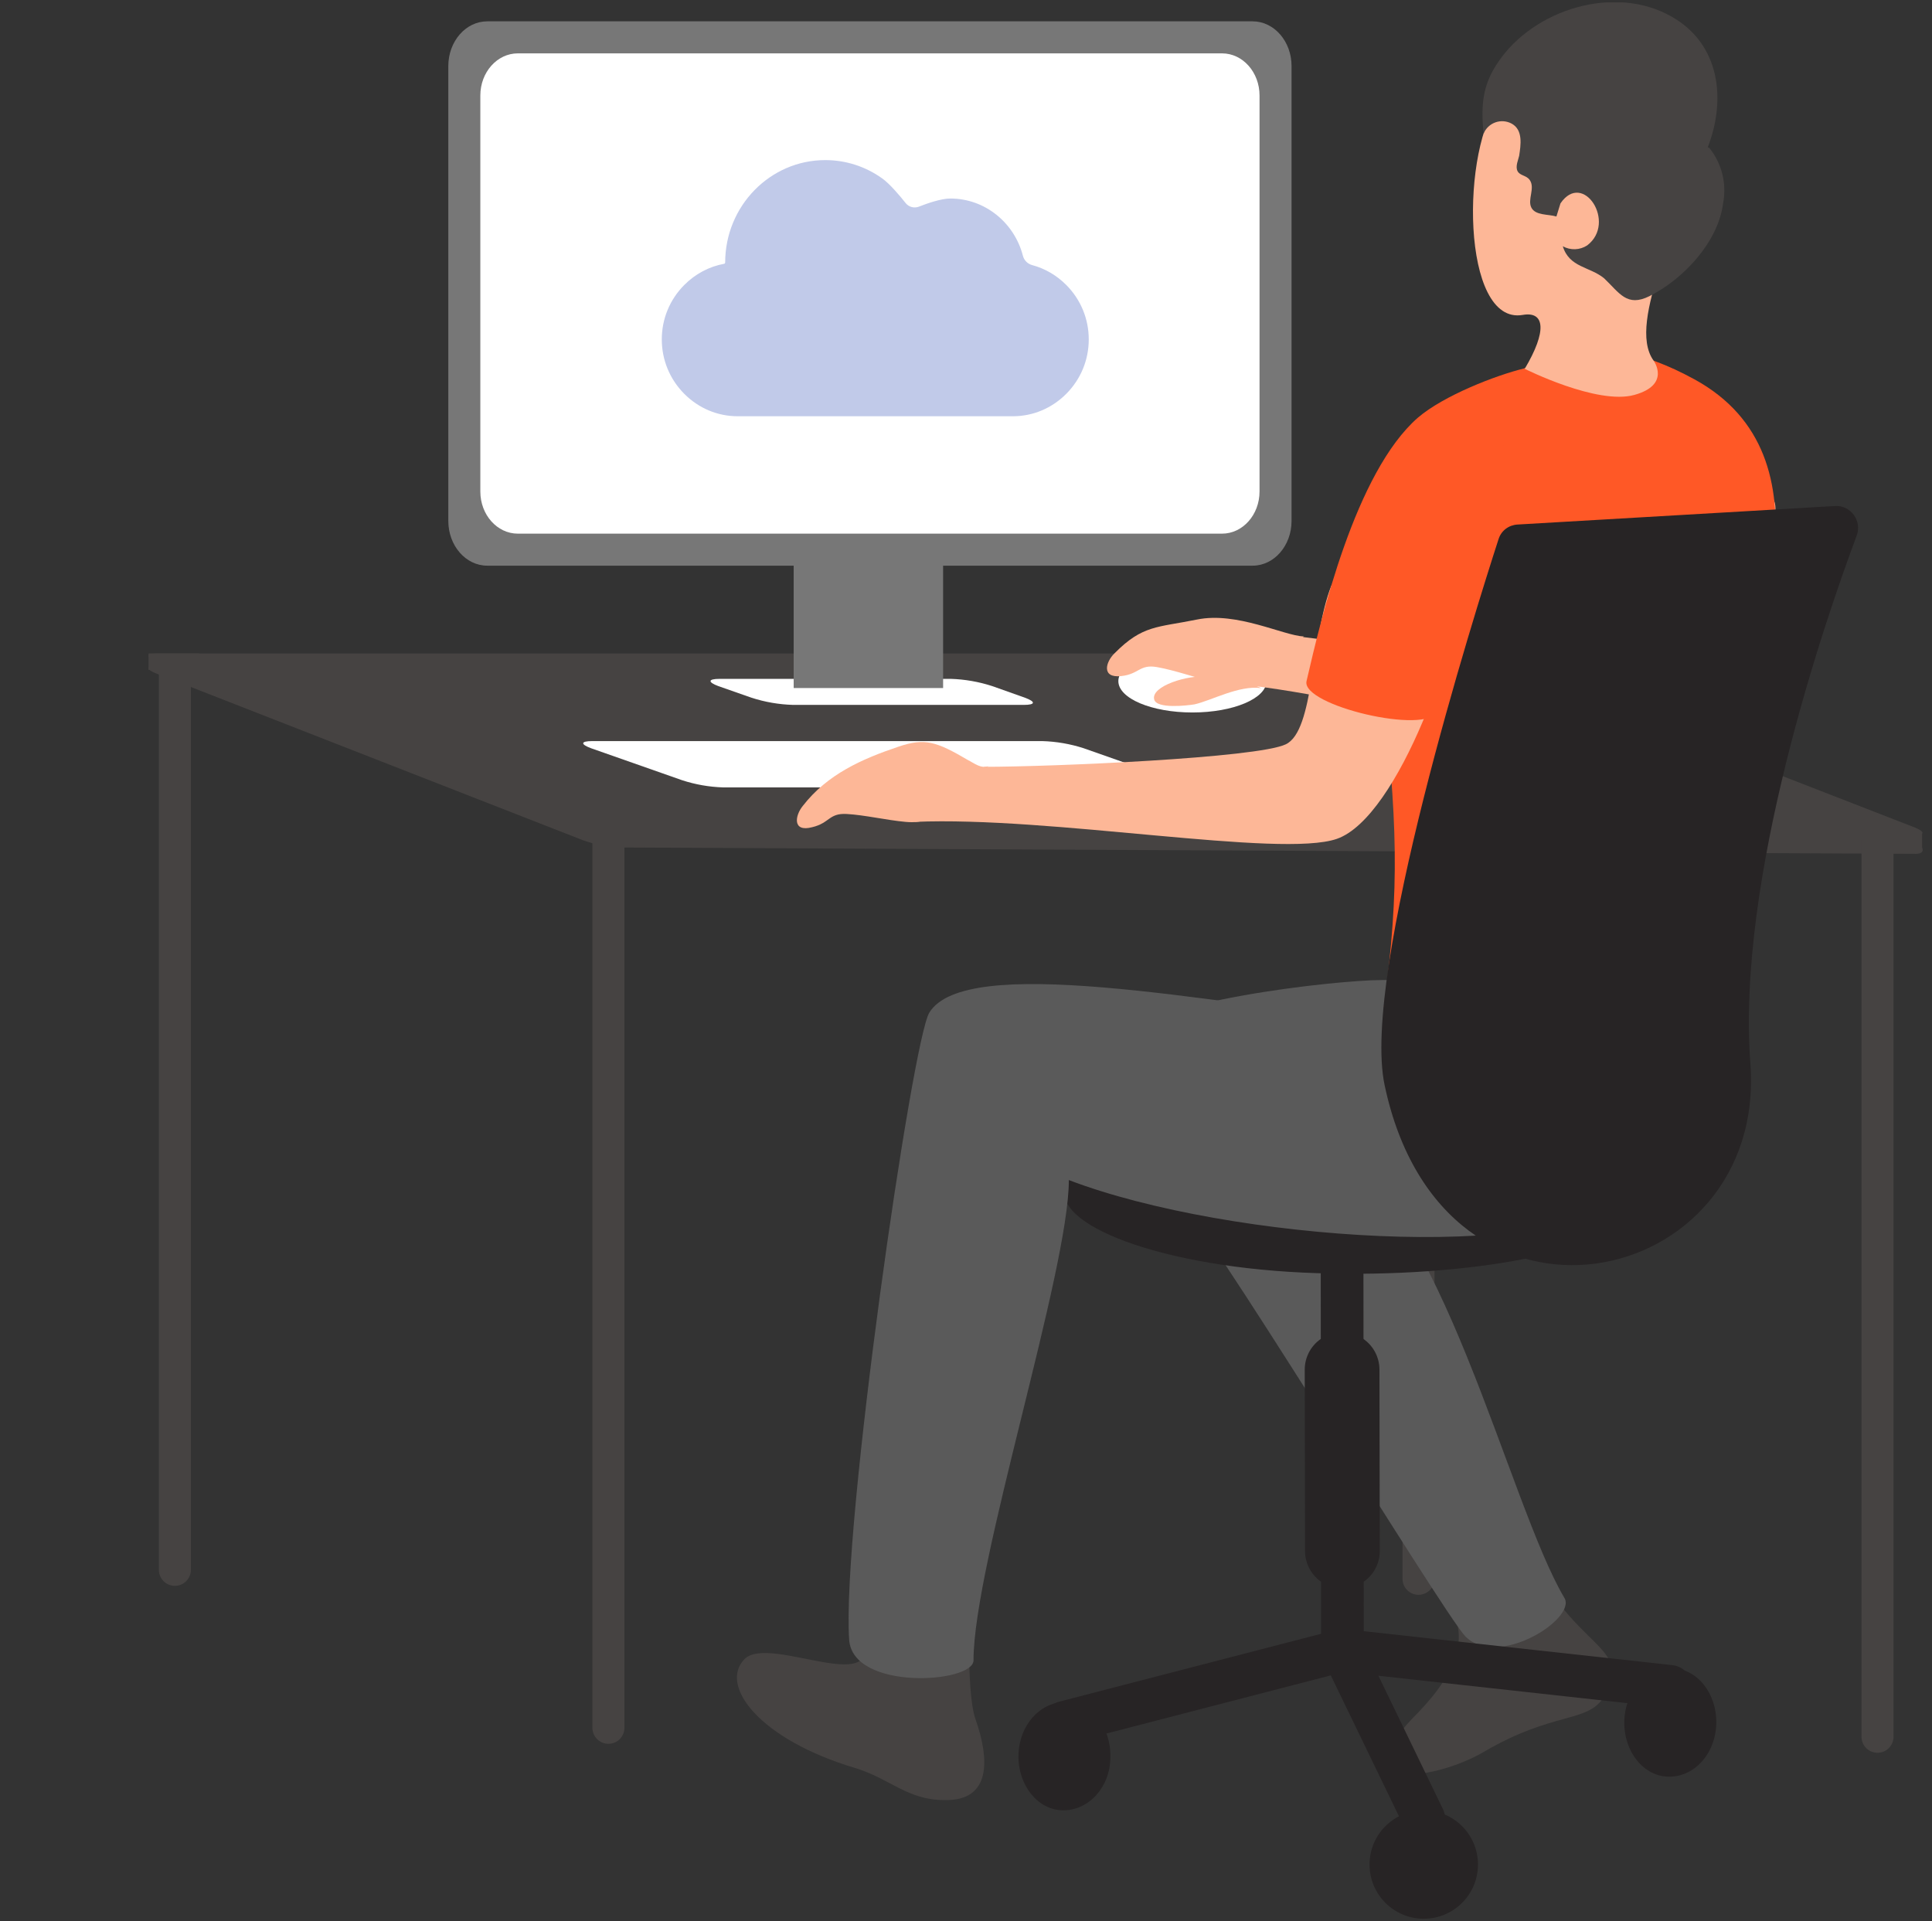 <svg width="181" height="180" viewBox="0 0 181 180" fill="none" xmlns="http://www.w3.org/2000/svg">
<rect x="0" y="0" width="181" height="180" fill="#333333" stroke="none"/>
<g clip-path="url(#clip0_7679_23551)">
<path d="M179.425 77.546C180.352 77.921 180.352 78.225 179.314 78.225H58.213C56.99 78.188 55.778 77.959 54.614 77.546L14.596 61.915C13.669 61.539 13.669 61.225 14.708 61.225H135.615C136.842 61.267 138.056 61.499 139.223 61.915L179.425 77.546Z" fill="#464342"/>
<path d="M179.232 78.725C180.159 79.101 180.539 80 179.5 80L58.213 79.405C56.99 79.368 55.778 79.139 54.614 78.725L14.596 63.085C13.669 62.71 13.669 62.405 14.708 62.405H135.615C136.841 62.443 138.056 62.672 139.223 63.085L179.232 78.725Z" fill="#464342"/>
<path d="M57 77.835V161.885" stroke="#464342" stroke-width="3" stroke-miterlimit="10" stroke-linecap="round"/>
<path d="M110.052 73.105C111.052 73.475 111.052 73.775 109.942 73.775H67.742C66.441 73.734 65.151 73.508 63.912 73.105L55.372 70.105C54.372 69.735 54.372 69.435 55.492 69.435H97.632C98.954 69.473 100.264 69.698 101.522 70.105L110.052 73.105Z" fill="white"/>
<path d="M111.713 66.755C115.546 66.755 118.653 65.439 118.653 63.815C118.653 62.191 115.546 60.875 111.713 60.875C107.881 60.875 104.773 62.191 104.773 63.815C104.773 65.439 107.881 66.755 111.713 66.755Z" fill="white"/>
<path d="M132.895 63.875V147.925" stroke="#464342" stroke-width="3" stroke-miterlimit="10" stroke-linecap="round"/>
<path d="M180.073 77.975H170.863V79.785H180.073V77.975Z" fill="#464342"/>
<path d="M175.895 78.675V162.725" stroke="#464342" stroke-width="3" stroke-miterlimit="10" stroke-linecap="round"/>
<path d="M105.082 97.495C106.922 93.825 125.252 91.825 129.422 91.825C132.922 91.825 140.422 91.495 140.422 96.825C140.252 102.155 131.422 102.655 127.752 103.495" fill="#5A5A5A"/>
<path d="M90.913 147.475C90.913 148.875 90.403 158.365 91.403 161.115C92.683 164.785 92.923 168.765 88.463 168.655C85.003 168.655 83.403 166.655 80.123 165.655C71.123 162.965 67.363 157.935 69.733 155.465C72.103 152.995 83.433 159.575 80.653 152.685" fill="#464342"/>
<path d="M139.412 140.525C141.242 142.145 143.332 145.715 144.542 147.895C148.212 154.475 152.982 154.605 150.282 158.965C148.732 161.475 145.572 160.295 139.022 164.135C134.432 166.825 125.742 167.975 132.292 161.035C135.592 157.755 139.192 152.925 134.212 148.745" fill="#464342"/>
<path d="M122.152 59.635C120.242 59.555 115.882 57.285 112.152 58.045C108.422 58.805 107.052 58.545 104.422 61.205C103.582 62.005 103.152 63.555 105.042 63.345C106.732 63.165 106.752 62.215 108.402 62.505C110.052 62.795 112.042 63.505 113.772 63.925C115.502 64.345 115.912 63.745 117.412 63.545" fill="#FDB797"/>
<path d="M121.774 59.655C128.024 60.405 144.834 62.525 147.684 61.485C152.684 59.665 153.574 51.485 156.104 46.795C156.104 46.795 167.264 43.155 166.274 48.255C165.614 54.145 159.704 69.115 153.714 70.405C148.264 71.575 127.374 64.985 114.664 63.975" fill="#FDB797"/>
<path d="M146.563 149.715C141.373 141.035 134.733 111.925 124.623 108.435L110.453 112.675C111.523 112.175 135.143 151.095 137.273 153.305C140.263 156.405 147.733 151.675 146.563 149.715Z" fill="#5A5A5A"/>
<path d="M100.134 110.565C97.494 114.285 107.764 118.565 122.074 119.235C136.384 119.905 150.134 117.475 152.784 113.755C155.434 110.035 145.974 106.455 131.654 105.755C117.334 105.055 102.784 106.845 100.134 110.565Z" fill="#272425"/>
<path d="M151.035 115.355L153.085 115.515L153.205 112.315L151.275 112.205L151.035 115.355Z" fill="#191926"/>
<path d="M100.135 110.565C100.135 119.075 91.204 146.565 91.204 155.565C91.204 157.715 79.894 158.445 79.555 153.645C78.835 143.315 85.454 97.475 87.064 94.875C90.454 89.395 112.065 93.635 131.835 96.145C131.835 96.145 145.015 93.055 146.015 93.055C146.585 93.055 158.435 104.545 151.275 112.185C145.605 118.225 115.265 116.345 100.135 110.565Z" fill="#5A5A5A"/>
<path d="M156.213 99.745C160.493 83.635 156.583 83.865 161.823 68.145C164.333 60.585 172.083 42.825 158.733 35.535C148.733 30.075 142.213 32.935 134.333 41.795C129.803 47.085 128.403 56.095 129.413 63.405C130.923 77.005 131.163 83.005 129.653 94.335C129.653 94.335 135.063 97.485 136.323 105.545C137.583 113.605 140.853 116.365 150.173 113.855" fill="#FF5826"/>
<path d="M92.594 71.785C91.874 72.035 91.274 71.505 90.704 71.225C87.704 69.455 86.624 69.135 84.214 69.945C80.734 71.115 77.514 72.545 75.214 75.505C74.474 76.405 74.214 77.995 76.084 77.505C77.744 77.115 77.644 76.175 79.314 76.265C80.984 76.355 83.064 76.845 84.824 77.005C86.584 77.165 86.914 76.625 88.404 76.225" fill="#FDB797"/>
<path d="M92.225 71.845C98.525 71.845 117.785 71.025 120.465 69.735C123.145 68.445 122.785 59.815 124.725 54.875C124.725 54.875 137.285 48.545 136.925 53.725C136.985 59.655 131.035 76.585 125.245 78.595C119.985 80.425 98.435 76.455 85.695 77.005" fill="#FDB797"/>
<path d="M142.844 34.505C140.084 35.175 135.244 37.075 132.844 39.125C126.964 44.255 123.774 57.885 122.404 63.815C121.874 66.105 133.784 68.905 134.634 66.635C134.634 66.635 137.634 53.125 137.784 52.755" fill="#FF5826"/>
<path d="M140.4 50.49C140.653 49.712 141.35 49.194 142.167 49.146L171.918 47.41C173.387 47.324 174.459 48.802 173.945 50.18C170.864 58.443 162.681 82.316 163.985 99.655C165.585 120.945 135.185 127.655 129.715 101.655C127.504 91.183 138.143 57.455 140.4 50.49Z" fill="#272425"/>
<path d="M118.162 64.475C116.092 64.175 113.462 65.655 111.902 65.995C111.242 66.105 108.352 66.445 108.132 65.535C107.792 64.285 111.352 63.195 113.052 63.415C115.232 63.715 110.572 61.115 109.462 60.655" fill="#FDB797"/>
<path d="M154.915 33.785C152.255 30.075 158.135 20.345 158.315 14.675C158.645 6.425 146.615 2.135 140.595 9.225C136.815 13.695 136.875 30.525 142.665 29.505C144.735 29.145 144.945 31.025 142.845 34.555C142.845 34.555 149.625 37.965 153.105 37.005C156.585 36.045 154.915 33.785 154.915 33.785Z" fill="#FDB797"/>
<path d="M146.193 19.055C148.313 15.945 151.493 20.875 148.693 22.995C148.356 23.213 147.966 23.336 147.565 23.35C147.163 23.364 146.765 23.269 146.413 23.075C147.023 25.075 148.923 24.965 150.283 26.075C151.723 27.445 152.413 28.805 154.533 27.745C157.713 26.155 160.983 22.665 161.433 19.025C161.604 18.123 161.577 17.194 161.355 16.303C161.132 15.412 160.719 14.581 160.143 13.865L159.993 13.795C161.733 9.315 161.133 4.155 156.653 1.585C151.273 -1.525 143.653 0.895 140.353 5.825C138.833 8.025 138.753 9.965 138.983 12.535C139.083 12.287 139.234 12.064 139.427 11.879C139.62 11.694 139.85 11.553 140.101 11.464C140.353 11.375 140.62 11.341 140.886 11.363C141.152 11.386 141.41 11.465 141.643 11.595C142.703 12.195 142.473 13.595 142.323 14.595C142.243 14.975 141.943 15.595 142.173 16.035C142.403 16.475 143.003 16.415 143.313 16.865C143.843 17.625 143.083 18.685 143.463 19.445C143.843 20.205 145.053 20.055 145.813 20.285" fill="#464342"/>
<path d="M125.734 118.895L125.764 153.385" stroke="#272425" stroke-width="4" stroke-miterlimit="10" stroke-linecap="round"/>
<path d="M125.734 128.325L125.764 145.325" stroke="#272425" stroke-width="7" stroke-miterlimit="10" stroke-linecap="round"/>
<path d="M99.723 161.375L125.763 154.625L156.483 158.005" stroke="#272425" stroke-width="4" stroke-miterlimit="10" stroke-linecap="round"/>
<path d="M125.762 154.625L133.382 170.375" stroke="#272425" stroke-width="4" stroke-miterlimit="10" stroke-linecap="round"/>
<path d="M104.025 164.615C104.025 167.425 102.025 169.615 99.625 169.615C97.225 169.615 95.365 167.265 95.415 164.465C95.465 161.665 97.415 159.465 99.825 159.465C102.235 159.465 104.085 161.815 104.025 164.615Z" fill="#272425"/>
<path d="M160.793 161.465C160.733 164.265 158.793 166.465 156.383 166.465C153.973 166.465 152.123 164.105 152.173 161.305C152.223 158.505 154.173 156.305 156.583 156.305C158.993 156.305 160.843 158.655 160.793 161.465Z" fill="#272425"/>
<path d="M133.385 179.775C136.19 179.775 138.465 177.5 138.465 174.695C138.465 171.889 136.19 169.615 133.385 169.615C130.579 169.615 128.305 171.889 128.305 174.695C128.305 177.5 130.579 179.775 133.385 179.775Z" fill="#272425"/>
<path d="M96.032 65.375C97.032 65.745 97.032 66.045 95.912 66.045H74.302C72.98 66.007 71.67 65.782 70.412 65.375L67.302 64.285C66.302 63.915 66.302 63.605 67.422 63.605H89.072C90.394 63.646 91.704 63.875 92.962 64.285L96.032 65.375Z" fill="white"/>
<path d="M88.356 25.965H74.356V64.465H88.356V25.965Z" fill="#777777"/>
<path d="M117.354 2H45.646C43.632 2 42 3.877 42 6.192V48.808C42 51.123 43.632 53 45.646 53H117.354C119.368 53 121 51.123 121 48.808V6.192C121 3.877 119.368 2 117.354 2Z" fill="#777777"/>
<path d="M114.487 5H48.513C46.573 5 45 6.769 45 8.951V46.049C45 48.231 46.573 50 48.513 50H114.487C116.427 50 118 48.231 118 46.049V8.951C118 6.769 116.427 5 114.487 5Z" fill="white"/>
<path d="M94.891 39H69.109C67.231 39 65.454 38.254 64.106 36.899C62.748 35.533 62 33.722 62 31.8C62 29.878 62.748 28.067 64.106 26.701C65.146 25.656 66.441 24.973 67.842 24.715C67.897 24.705 67.938 24.656 67.938 24.6C67.938 19.307 72.143 15 77.312 15C79.23 15 81.072 15.591 82.64 16.709C83.359 17.222 84.288 18.324 84.848 19.03C85.142 19.4 85.65 19.534 86.09 19.361C86.897 19.044 88.181 18.6 89.031 18.6C92.29 18.6 95.038 20.882 95.832 23.967C95.94 24.389 96.273 24.723 96.694 24.836C97.888 25.155 98.988 25.79 99.894 26.701C101.252 28.067 102 29.877 102 31.8C102 33.723 101.252 35.533 99.894 36.899C98.546 38.254 96.769 39 94.891 39Z" fill="#C1CAE9"/>
<path d="M16.383 63.035V147.085" stroke="#464342" stroke-width="3" stroke-miterlimit="10" stroke-linecap="round"/>
<path d="M18.664 61.225H13.914V62.765H18.664V61.225Z" fill="#464342"/>
</g>
<defs>
<clipPath id="clip0_7679_23551">
<rect width="179.17" height="179.55" fill="white" transform="translate(0.914 0.225)"/>
</clipPath>
</defs>
</svg>
